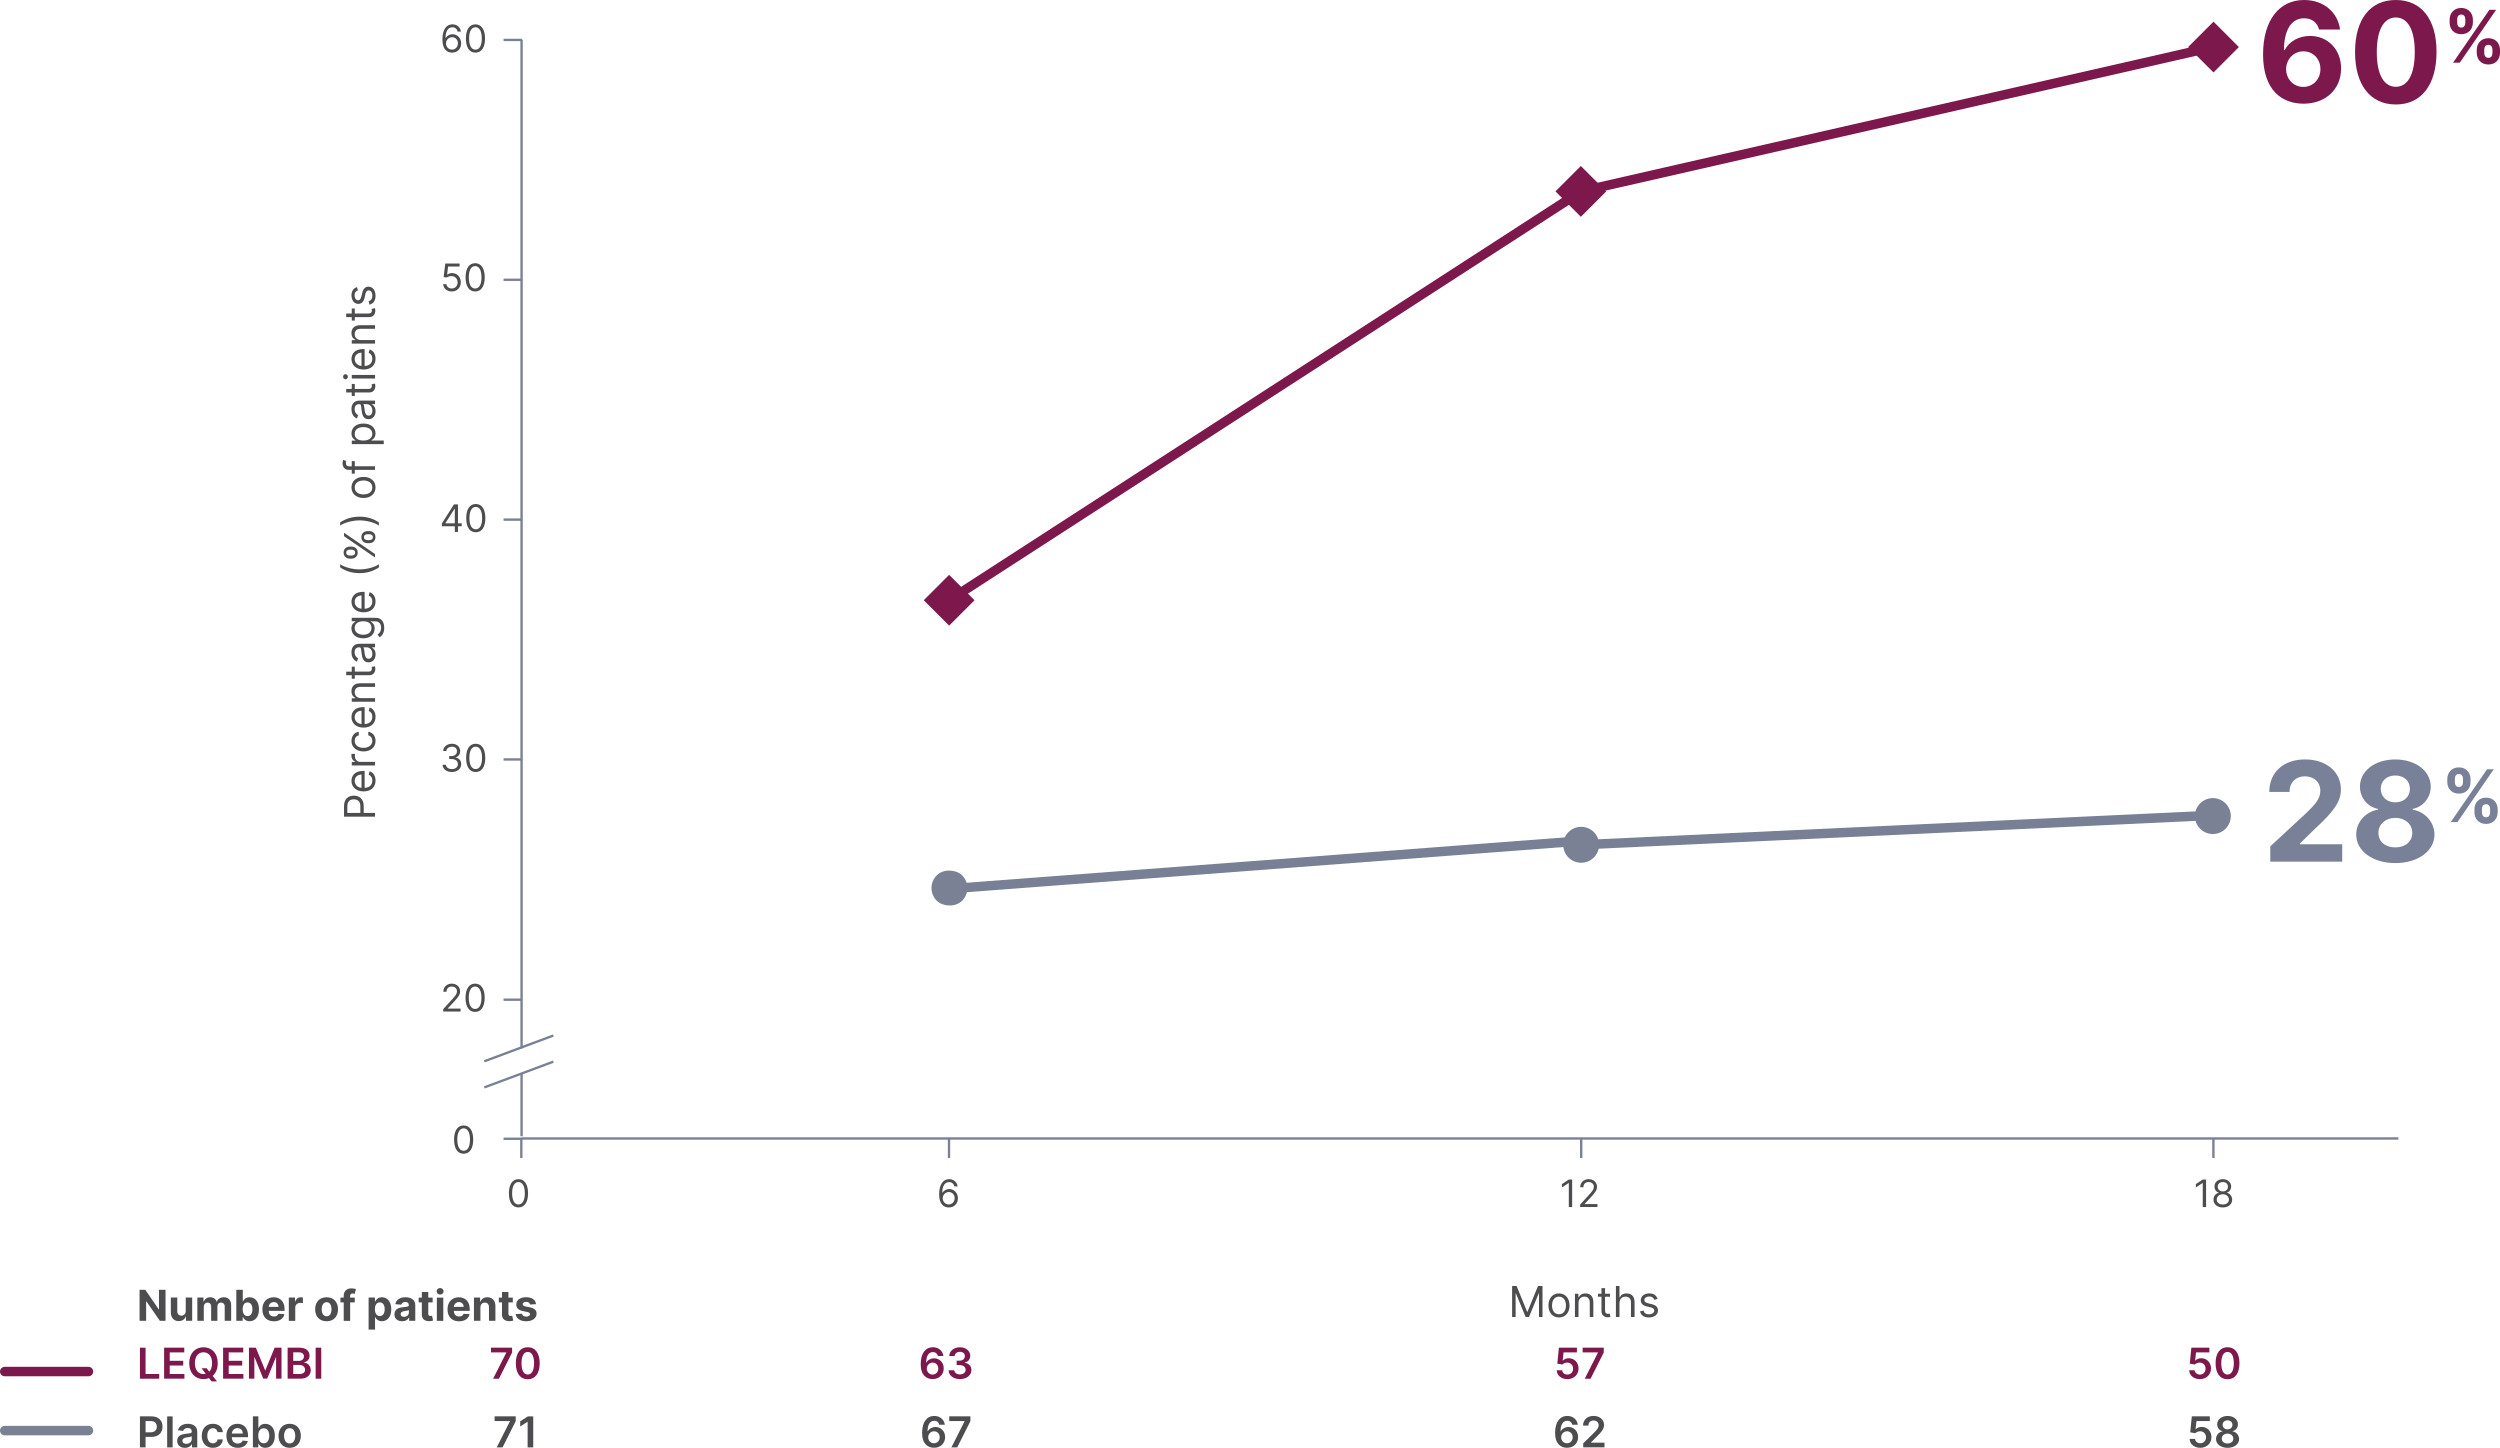 <?xml version="1.0" encoding="UTF-8"?><svg id="Layer_2" xmlns="http://www.w3.org/2000/svg" viewBox="0 0 1055.4 611.22"><defs><style>.cls-1{stroke:#7c184b;}.cls-1,.cls-2,.cls-3{stroke-linecap:round;stroke-width:4px;}.cls-1,.cls-2,.cls-3,.cls-4{fill:none;stroke-miterlimit:10;}.cls-2{stroke:#788096;}.cls-3,.cls-4{stroke:#7a8195;}.cls-5{fill:#788197;}.cls-5,.cls-6,.cls-7,.cls-8{stroke-width:0px;}.cls-6{fill:#7a8195;}.cls-7{fill:#7c184b;}.cls-8{fill:#4d4d4f;}</style></defs><g id="Layer_1-2"><path class="cls-8" d="m640.24,542.89l4.45,10.87h.15l4.45-10.87h1.89v13.09h-1.48v-9.95h-.13l-4.09,9.95h-1.43l-4.09-9.95h-.13v9.95h-1.48v-13.09h1.89,0Z"/><path class="cls-8" d="m653.69,551.12c0-3.07,1.79-5.09,4.45-5.09s4.45,2.02,4.45,5.09-1.79,5.06-4.45,5.06-4.45-2.02-4.45-5.06Zm7.39,0c0-1.97-.92-3.73-2.94-3.73s-2.94,1.77-2.94,3.73.92,3.71,2.94,3.71,2.94-1.74,2.94-3.71Z"/><path class="cls-8" d="m666.39,555.98h-1.51v-9.82h1.46v1.53h.13c.46-1,1.38-1.66,2.86-1.66,1.99,0,3.32,1.2,3.32,3.71v6.24h-1.51v-6.14c0-1.54-.85-2.46-2.25-2.46s-2.51.97-2.51,2.69v5.91h.01Z"/><path class="cls-8" d="m679.69,547.44h-2.1v5.73c0,1.28.64,1.48,1.3,1.48.33,0,.54-.05.67-.08l.31,1.36c-.21.08-.56.18-1.13.18-1.28,0-2.66-.82-2.66-2.53v-6.14h-1.48v-1.28h1.48v-2.35h1.51v2.35h2.1v1.28h0Z"/><path class="cls-8" d="m683.68,555.98h-1.51v-13.09h1.51v4.81h.13c.46-1.02,1.34-1.66,2.89-1.66,2.01,0,3.35,1.18,3.35,3.71v6.24h-1.51v-6.14c0-1.56-.86-2.46-2.28-2.46-1.49,0-2.58.97-2.58,2.69v5.91h0Z"/><path class="cls-8" d="m698.4,548.74c-.26-.68-.81-1.41-2.12-1.41-1.2,0-2.1.61-2.1,1.46,0,.76.52,1.14,1.69,1.43l1.46.36c1.75.43,2.61,1.29,2.61,2.66,0,1.69-1.55,2.94-3.84,2.94-2.01,0-3.38-.89-3.73-2.56l1.43-.36c.27,1.05,1.04,1.59,2.28,1.59,1.41,0,2.3-.69,2.3-1.54,0-.68-.47-1.15-1.46-1.38l-1.64-.38c-1.8-.42-2.61-1.33-2.61-2.69,0-1.66,1.53-2.84,3.61-2.84,1.94,0,3,.93,3.48,2.33l-1.36.38h0Z"/><path class="cls-8" d="m145.23,344.76v-4.42c0-3.07,1.83-4.45,4.14-4.45s4.17,1.38,4.17,4.42v2.87h4.78v1.58h-13.09Zm6.9-4.4c0-2.1-1.19-2.91-2.76-2.91s-2.74.81-2.74,2.94v2.79h5.5v-2.81h0Z"/><path class="cls-8" d="m153.49,334.1c-3.02,0-5.11-1.77-5.11-4.42,0-2.05,1.25-4.22,4.91-4.22h.64v7.13c2.1-.07,3.25-1.29,3.25-3.06,0-1.18-.51-2.07-1.53-2.46l.41-1.46c1.48.46,2.48,1.92,2.48,3.91,0,2.84-2.02,4.58-5.04,4.58h-.01Zm-.87-7.11c-1.66,0-2.89,1.05-2.89,2.69s1.36,2.81,2.89,2.91v-5.59h0Z"/><path class="cls-8" d="m148.51,323.15v-1.46h1.48v-.1c-.97-.36-1.64-1.38-1.64-2.56,0-.22,0-.62.03-.79h1.53c-.03.1-.1.52-.1.92,0,1.43.97,2.48,2.3,2.48h6.21v1.51h-9.82,0Z"/><path class="cls-8" d="m153.47,317.22c-2.99,0-5.09-1.77-5.09-4.42,0-2.07,1.23-3.63,3.07-3.89v1.51c-.9.23-1.71,1.02-1.71,2.35,0,1.76,1.46,2.94,3.68,2.94s3.76-1.15,3.76-2.94c0-1.18-.64-2.07-1.71-2.35v-1.51c1.74.26,3.07,1.69,3.07,3.86,0,2.76-2.12,4.45-5.06,4.45h0Z"/><path class="cls-8" d="m153.49,307.17c-3.02,0-5.11-1.76-5.11-4.42,0-2.04,1.25-4.22,4.91-4.22h.64v7.13c2.1-.07,3.25-1.29,3.25-3.06,0-1.18-.51-2.07-1.53-2.46l.41-1.46c1.48.46,2.48,1.92,2.48,3.91,0,2.84-2.02,4.58-5.04,4.58h-.01Zm-.87-7.11c-1.66,0-2.89,1.05-2.89,2.69,0,1.73,1.36,2.81,2.89,2.91v-5.6Z"/><path class="cls-8" d="m158.33,294.72v1.51h-9.82v-1.46h1.53v-.13c-1-.46-1.66-1.38-1.66-2.87,0-1.99,1.2-3.32,3.71-3.32h6.24v1.51h-6.14c-1.54,0-2.46.85-2.46,2.25s.97,2.51,2.69,2.51h5.91Z"/><path class="cls-8" d="m149.78,281.43v2.1h5.73c1.28,0,1.48-.64,1.48-1.3,0-.33-.05-.54-.08-.66l1.36-.31c.08.21.18.56.18,1.13,0,1.28-.82,2.66-2.53,2.66h-6.14v1.48h-1.28v-1.48h-2.35v-1.51h2.35v-2.1h1.28Z"/><path class="cls-8" d="m155.54,279.61c-2.25,0-2.65-1.99-2.89-3.81-.23-1.79-.17-2.53-.9-2.53h-.05c-1.26,0-1.99.68-1.99,2.07s.77,2.22,1.48,2.56l-.51,1.43c-1.79-.77-2.3-2.46-2.3-3.94,0-1.25.36-3.63,3.48-3.63h6.47v1.51h-1.33v.08c.64.31,1.56,1.2,1.56,2.92,0,1.87-1.1,3.35-3.02,3.35h0Zm-.77-6.34h-1.38c.31.26.49,1.97.56,2.61.15,1.18.51,2.22,1.66,2.22,1.05,0,1.59-.87,1.59-2.07,0-1.79-1.2-2.76-2.43-2.76h0Z"/><path class="cls-8" d="m160.24,269.06l-.84-1.2c.54-.4,1.48-1.03,1.48-2.81,0-1.59-.74-2.74-2.38-2.74h-2v.13c.54.33,1.66.95,1.66,2.86,0,2.38-1.74,4.17-4.81,4.17s-4.99-1.71-4.99-4.19c0-1.92,1.18-2.53,1.69-2.86v-.15h-1.56v-1.46h10.1c2.53,0,3.61,1.89,3.61,4.24,0,2.19-.94,3.4-1.97,4.02h0Zm-6.9-6.78c-2.12,0-3.61.97-3.61,2.81s1.61,2.87,3.61,2.87,3.48-.97,3.48-2.87-1.3-2.81-3.48-2.81Z"/><path class="cls-8" d="m153.49,258.49c-3.02,0-5.11-1.76-5.11-4.42,0-2.04,1.25-4.22,4.91-4.22h.64v7.13c2.1-.07,3.25-1.29,3.25-3.06,0-1.18-.51-2.07-1.53-2.46l.41-1.46c1.48.46,2.48,1.92,2.48,3.91,0,2.84-2.02,4.58-5.04,4.58h-.01Zm-.87-7.11c-1.66,0-2.89,1.05-2.89,2.69,0,1.73,1.36,2.81,2.89,2.91v-5.6Z"/><path class="cls-8" d="m143.6,239.52v-1.33c1.69,1.23,5.14,2.2,8.18,2.2s6.5-.97,8.18-2.2v1.33c-2.28,1.56-4.96,2.43-8.18,2.43s-5.91-.87-8.18-2.43h0Z"/><path class="cls-8" d="m147.69,235.84c-1.43,0-2.63-.92-2.63-2.56s1.2-2.53,2.63-2.53h.69c1.43,0,2.63.89,2.63,2.53s-1.2,2.56-2.63,2.56h-.69Zm-2.46-9.49v-1.46l13.09,9v1.46l-13.09-9Zm3.15,8.18c.79,0,1.53-.33,1.53-1.25s-.74-1.23-1.53-1.23h-.69c-.79,0-1.53.31-1.53,1.23s.74,1.25,1.53,1.25h.69Zm6.8-5.22c-1.43,0-2.63-.92-2.63-2.56s1.2-2.53,2.63-2.53h.69c1.43,0,2.63.89,2.63,2.53s-1.2,2.56-2.63,2.56h-.69Zm.69-1.3c.79,0,1.53-.33,1.53-1.25s-.74-1.23-1.53-1.23h-.69c-.79,0-1.53.31-1.53,1.23s.74,1.25,1.53,1.25h.69Z"/><path class="cls-8" d="m159.96,220.55v1.33c-1.69-1.23-5.14-2.2-8.18-2.2s-6.5.97-8.18,2.2v-1.33c2.28-1.56,4.96-2.43,8.18-2.43s5.91.87,8.18,2.43Z"/><path class="cls-8" d="m153.47,210.23c-3.07,0-5.09-1.79-5.09-4.45s2.02-4.45,5.09-4.45,5.06,1.79,5.06,4.45-2.02,4.45-5.06,4.45Zm0-7.39c-1.97,0-3.73.92-3.73,2.94s1.76,2.94,3.73,2.94,3.71-.92,3.71-2.94-1.74-2.94-3.71-2.94Z"/><path class="cls-8" d="m149.78,194.65v2.2h8.54v1.51h-8.54v1.59h-1.28v-1.59h-1.36c-1.69,0-2.53-1.36-2.53-2.76,0-.74.15-1.2.26-1.43l1.3.43c-.05.15-.15.41-.15.85,0,1,.51,1.41,1.48,1.41h1v-2.2h1.28Z"/><path class="cls-8" d="m148.51,187.47v-1.46h1.56v-.18c-.51-.33-1.69-.92-1.69-2.84,0-2.48,1.97-4.19,5.06-4.19s5.09,1.71,5.09,4.17c0,1.89-1.18,2.53-1.71,2.87v.13h5.19v1.51h-13.5,0Zm8.67-4.3c0-1.89-1.66-2.87-3.76-2.87s-3.68.95-3.68,2.87,1.48,2.81,3.68,2.81,3.76-1,3.76-2.81Z"/><path class="cls-8" d="m155.54,176.96c-2.25,0-2.65-1.99-2.89-3.81-.23-1.79-.17-2.53-.9-2.53h-.05c-1.26,0-1.99.68-1.99,2.07s.77,2.22,1.48,2.56l-.51,1.43c-1.79-.77-2.3-2.46-2.3-3.94,0-1.25.36-3.63,3.48-3.63h6.47v1.51h-1.33v.08c.64.31,1.56,1.2,1.56,2.92,0,1.87-1.1,3.35-3.02,3.35h0Zm-.77-6.34h-1.38c.31.26.49,1.97.56,2.61.15,1.18.51,2.22,1.66,2.22,1.05,0,1.59-.87,1.59-2.07,0-1.79-1.2-2.76-2.43-2.76Z"/><path class="cls-8" d="m149.78,162.08v2.1h5.73c1.28,0,1.48-.64,1.48-1.3,0-.33-.05-.54-.08-.66l1.36-.31c.08.21.18.56.18,1.12,0,1.28-.82,2.66-2.53,2.66h-6.14v1.48h-1.28v-1.48h-2.35v-1.51h2.35v-2.1h1.28Z"/><path class="cls-8" d="m145.85,160.11c-.56,0-1.02-.48-1.02-1.07s.46-1.07,1.02-1.07,1.02.49,1.02,1.07-.46,1.07-1.02,1.07Zm2.66-.31v-1.51h9.82v1.51h-9.82,0Z"/><path class="cls-8" d="m153.49,156c-3.02,0-5.11-1.77-5.11-4.42,0-2.05,1.25-4.22,4.91-4.22h.64v7.13c2.1-.07,3.25-1.29,3.25-3.06,0-1.18-.51-2.07-1.53-2.46l.41-1.46c1.48.46,2.48,1.92,2.48,3.91,0,2.84-2.02,4.58-5.04,4.58h-.01Zm-.87-7.11c-1.66,0-2.89,1.05-2.89,2.69s1.36,2.81,2.89,2.91v-5.59h0Z"/><path class="cls-8" d="m158.33,143.55v1.51h-9.82v-1.46h1.53v-.13c-1-.46-1.66-1.38-1.66-2.86,0-1.99,1.2-3.32,3.71-3.32h6.24v1.51h-6.14c-1.54,0-2.46.85-2.46,2.25s.97,2.51,2.69,2.51h5.91Z"/><path class="cls-8" d="m149.78,130.25v2.1h5.73c1.28,0,1.48-.64,1.48-1.3,0-.33-.05-.54-.08-.66l1.36-.31c.08.21.18.56.18,1.13,0,1.28-.82,2.66-2.53,2.66h-6.14v1.48h-1.28v-1.48h-2.35v-1.51h2.35v-2.1h1.28Z"/><path class="cls-8" d="m151.09,122.56c-.68.26-1.41.8-1.41,2.12,0,1.2.61,2.1,1.46,2.1.75,0,1.14-.52,1.43-1.69l.36-1.46c.43-1.75,1.29-2.61,2.66-2.61,1.69,0,2.94,1.55,2.94,3.84,0,2.01-.89,3.38-2.56,3.73l-.36-1.43c1.06-.27,1.59-1.04,1.59-2.28,0-1.41-.69-2.3-1.53-2.3-.68,0-1.15.47-1.38,1.46l-.38,1.64c-.42,1.8-1.33,2.61-2.69,2.61-1.66,0-2.84-1.54-2.84-3.61,0-1.94.93-3,2.33-3.48l.38,1.36Z"/><path class="cls-8" d="m186.77,16.7c0-4.11,1.61-6.43,4.22-6.43,1.95,0,3.33,1.26,3.61,3.07h-1.39c-.26-1.04-1-1.82-2.22-1.82-1.8,0-2.9,1.64-2.91,4.47h.09c.64-.96,1.66-1.54,2.86-1.54,1.99,0,3.66,1.61,3.66,3.86s-1.53,3.93-3.88,3.91c-1.91-.02-4.04-1.22-4.04-5.52h0Zm6.56,1.61c0-1.44-1.05-2.61-2.48-2.61s-2.56,1.24-2.57,2.63,1.06,2.63,2.52,2.63,2.52-1.18,2.52-2.66h.01Z"/><path class="cls-8" d="m196.68,16.25c0-3.77,1.5-5.97,4.04-5.97s4.04,2.2,4.04,5.97-1.48,5.97-4.04,5.97-4.04-2.17-4.04-5.97Zm6.72,0c0-3.02-1-4.75-2.68-4.75s-2.68,1.73-2.68,4.75.99,4.72,2.68,4.72,2.68-1.7,2.68-4.72Z"/><path class="cls-8" d="m187.1,119.98h1.36c.11,1.05,1.06,1.82,2.25,1.82,1.43,0,2.48-1.1,2.48-2.59s-1.08-2.65-2.57-2.66c-.71,0-1.54.24-2.02.59l-1.32-.16.7-5.72h6.04v1.25h-4.86l-.41,3.43h.07c.48-.38,1.24-.66,2.02-.66,2.13,0,3.7,1.65,3.7,3.91s-1.62,3.86-3.84,3.86c-2,0-3.52-1.29-3.61-3.07h0Z"/><path class="cls-8" d="m196.55,117.08c0-3.77,1.5-5.97,4.04-5.97s4.04,2.2,4.04,5.97-1.48,5.97-4.04,5.97-4.04-2.17-4.04-5.97Zm6.72,0c0-3.02-1-4.75-2.68-4.75s-2.68,1.73-2.68,4.75.99,4.72,2.68,4.72,2.68-1.7,2.68-4.72Z"/><path class="cls-8" d="m186.82,322.86h1.43c.09,1.12,1.15,1.82,2.5,1.82,1.49,0,2.57-.83,2.57-2.07s-.98-2.18-2.75-2.18h-.93v-1.25h.93c1.38,0,2.34-.79,2.34-2.02s-.83-1.95-2.11-1.95c-1.21,0-2.31.68-2.36,1.84h-1.36c.07-1.83,1.74-3.07,3.75-3.07,2.15,0,3.45,1.46,3.45,3.11,0,1.31-.73,2.28-1.91,2.63v.09c1.46.24,2.34,1.32,2.34,2.79,0,1.9-1.67,3.31-3.93,3.31s-3.87-1.24-3.95-3.06h-.01Z"/><path class="cls-8" d="m196.78,319.95c0-3.77,1.5-5.97,4.04-5.97s4.04,2.2,4.04,5.97-1.48,5.97-4.04,5.97-4.04-2.17-4.04-5.97Zm6.72,0c0-3.02-1-4.75-2.68-4.75s-2.68,1.73-2.68,4.75.99,4.72,2.68,4.72,2.68-1.7,2.68-4.72Z"/><path class="cls-8" d="m186.53,221.01l5.11-8.08h1.7v7.99h1.59v1.25h-1.59v2.38h-1.34v-2.38h-5.47v-1.16Zm5.47-6.29h-.09l-3.86,6.11v.09h3.95v-6.2h0Z"/><path class="cls-8" d="m196.82,218.74c0-3.77,1.5-5.97,4.04-5.97s4.04,2.2,4.04,5.97-1.48,5.97-4.04,5.97-4.04-2.17-4.04-5.97Zm6.72,0c0-3.02-1-4.75-2.68-4.75s-2.68,1.73-2.68,4.75.99,4.72,2.68,4.72,2.68-1.7,2.68-4.72Z"/><path class="cls-8" d="m187.1,426.02l3.84-4.2c1.35-1.47,1.98-2.26,1.98-3.34,0-1.23-.97-2-2.23-2-1.35,0-2.2.88-2.2,2.2h-1.34c0-2.04,1.55-3.43,3.59-3.43s3.5,1.43,3.5,3.22c0,1.29-.59,2.29-2.59,4.43l-2.61,2.79v.09h5.4v1.25h-7.33v-1.02h-.01Z"/><path class="cls-8" d="m196.53,421.22c0-3.77,1.5-5.97,4.04-5.97s4.04,2.2,4.04,5.97-1.48,5.97-4.04,5.97-4.04-2.17-4.04-5.97Zm6.72,0c0-3.02-1-4.75-2.68-4.75s-2.68,1.73-2.68,4.75.99,4.72,2.68,4.72,2.68-1.7,2.68-4.72Z"/><path class="cls-8" d="m191.69,481.09c0-3.77,1.5-5.97,4.04-5.97s4.04,2.2,4.04,5.97-1.48,5.97-4.04,5.97-4.04-2.17-4.04-5.97Zm6.72,0c0-3.02-1-4.75-2.68-4.75s-2.68,1.73-2.68,4.75.99,4.72,2.68,4.72,2.68-1.7,2.68-4.72Z"/><path class="cls-8" d="m396.47,504.22c0-4.11,1.61-6.43,4.22-6.43,1.95,0,3.33,1.26,3.61,3.07h-1.39c-.26-1.04-1-1.82-2.22-1.82-1.8,0-2.9,1.64-2.91,4.47h.09c.64-.96,1.66-1.54,2.86-1.54,1.99,0,3.66,1.61,3.66,3.86s-1.53,3.93-3.88,3.91c-1.91-.02-4.04-1.22-4.04-5.52h0Zm6.56,1.61c0-1.44-1.05-2.61-2.48-2.61s-2.56,1.24-2.57,2.63,1.06,2.63,2.52,2.63,2.52-1.18,2.52-2.66h.01Z"/><path class="cls-8" d="m663.7,509.57h-1.41v-10.15h-.07l-2.84,1.88v-1.43l2.91-1.93h1.41v11.62h0Z"/><path class="cls-8" d="m667.04,508.55l3.84-4.2c1.35-1.47,1.98-2.26,1.98-3.34,0-1.23-.96-2-2.22-2-1.35,0-2.2.88-2.2,2.2h-1.34c0-2.04,1.55-3.43,3.59-3.43s3.5,1.43,3.5,3.22c0,1.29-.59,2.29-2.59,4.43l-2.61,2.79v.09h5.4v1.25h-7.33v-1.02h-.02Z"/><path class="cls-8" d="m931.32,509.57h-1.41v-10.15h-.07l-2.84,1.88v-1.43l2.91-1.93h1.41v11.62h0Z"/><path class="cls-8" d="m934.44,506.49c-.01-1.47.97-2.72,2.25-2.95v-.07c-1.11-.28-1.83-1.35-1.82-2.59-.01-1.77,1.48-3.09,3.52-3.09s3.51,1.32,3.52,3.09c-.01,1.24-.73,2.3-1.82,2.59v.07c1.25.23,2.24,1.48,2.25,2.95-.01,1.89-1.63,3.25-3.95,3.25s-3.96-1.36-3.95-3.25h0Zm6.52-.07c-.01-1.31-1.1-2.25-2.57-2.25s-2.58.94-2.57,2.25c-.01,1.25.97,2.07,2.57,2.07s2.55-.82,2.57-2.07Zm-.41-5.45c-.01-1.18-.87-1.95-2.16-1.95s-2.17.77-2.16,1.95c-.01,1.2.89,2,2.16,2s2.15-.79,2.16-2Z"/><line class="cls-4" x1="212.58" y1="16.86" x2="220.44" y2="16.86"/><line class="cls-4" x1="212.58" y1="118.11" x2="220.44" y2="118.11"/><line class="cls-4" x1="212.58" y1="219.36" x2="220.44" y2="219.36"/><line class="cls-4" x1="212.58" y1="320.61" x2="220.44" y2="320.61"/><line class="cls-4" x1="220.19" y1="480.62" x2="1012.49" y2="480.62"/><line class="cls-4" x1="400.63" y1="488.88" x2="400.63" y2="480.73"/><path class="cls-8" d="m214.84,503.76c0-3.77,1.5-5.97,4.04-5.97s4.04,2.2,4.04,5.97-1.48,5.97-4.04,5.97-4.04-2.17-4.04-5.97Zm6.72,0c0-3.02-1-4.75-2.68-4.75s-2.68,1.73-2.68,4.75.99,4.72,2.68,4.72,2.68-1.7,2.68-4.72Z"/><line class="cls-4" x1="220.08" y1="488.88" x2="220.08" y2="480.73"/><line class="cls-4" x1="667.52" y1="488.88" x2="667.52" y2="480.73"/><line class="cls-4" x1="934.41" y1="488.88" x2="934.41" y2="480.73"/><line class="cls-4" x1="220.19" y1="442.59" x2="220.19" y2="16.86"/><line class="cls-4" x1="220.19" y1="479.68" x2="220.19" y2="453"/><line class="cls-2" x1="667.47" y1="355.01" x2="400.68" y2="375.22"/><line class="cls-2" x1="934.26" y1="344.2" x2="667.47" y2="356.64"/><line class="cls-1" x1="667.47" y1="80.78" x2="400.68" y2="253.38"/><line class="cls-1" x1="934.26" y1="19.86" x2="667.47" y2="80.78"/><line class="cls-4" x1="212.58" y1="422.03" x2="220.44" y2="422.03"/><line class="cls-4" x1="212.58" y1="480.74" x2="220.44" y2="480.74"/><line class="cls-4" x1="204.45" y1="448.03" x2="233.6" y2="437.16"/><line class="cls-4" x1="204.45" y1="459.06" x2="233.6" y2="448.19"/><path class="cls-7" d="m955.38,22.84c.04-14.31,6.8-22.84,17.32-22.84,8.51,0,14.33,5.47,15.18,12.48h-8.88c-.69-2.97-3.04-4.76-6.3-4.76-5.55,0-8.46,5.16-8.51,13.46h.29c1.91-3.76,6.05-6.01,10.73-6.01,7.55,0,13.12,5.76,13.1,13.75.02,8.67-6.45,14.89-15.93,14.85-8.76-.04-17.03-5.32-17.01-20.92h.01Zm24.21,6.32c.02-4.22-3.02-7.49-7.18-7.49s-7.28,3.37-7.3,7.51c0,4.16,3.08,7.51,7.24,7.51s7.26-3.26,7.24-7.53h0Z"/><path class="cls-7" d="m994.21,21.92c.02-13.96,6.51-21.92,17.2-21.92s17.22,7.99,17.2,21.92c-.02,14.04-6.49,22.19-17.2,22.19-10.73-.02-17.24-8.19-17.2-22.19Zm25.21,0c0-9.67-3.16-14.54-8.01-14.54s-8.01,4.87-8.03,14.54c-.02,9.82,3.14,14.72,8.03,14.72s8.03-4.91,8.01-14.72Z"/><path class="cls-7" d="m1034.13,8.32c0-2.7,1.79-4.96,4.9-4.96s4.92,2.25,4.92,4.96v1.18c0,2.7-1.75,4.94-4.92,4.94s-4.9-2.26-4.9-4.94v-1.18Zm16.79-4.18h2.84l-15.34,22.31h-2.84l15.34-22.31Zm-13.6,5.36c0,1.07.42,2.15,1.71,2.15s1.73-1.08,1.73-2.15v-1.18c0-1.07-.36-2.17-1.73-2.17s-1.71,1.13-1.71,2.17v1.18Zm8.26,11.59c0-2.68,1.77-4.96,4.91-4.96s4.91,2.25,4.91,4.96v1.18c0,2.68-1.75,4.96-4.91,4.96s-4.91-2.28-4.91-4.96v-1.18Zm3.17,1.18c0,1.04.41,2.15,1.74,2.15s1.72-1.08,1.72-2.15v-1.18c0-1.07-.35-2.17-1.72-2.17s-1.74,1.1-1.74,2.17v1.18Z"/><path class="cls-5" d="m958.43,357.29l15.16-14.04c3.87-3.72,5.95-6.05,5.95-9.44,0-3.74-2.79-6.07-6.53-6.07s-6.47,2.49-6.45,6.57h-8.55c-.02-8.36,6.11-13.71,15.06-13.71s15.16,5.22,15.16,12.6c0,4.85-2.35,8.84-11.11,16.83l-6.22,6.09v.29h17.89v7.36h-30.36v-6.49h0Z"/><path class="cls-5" d="m994.7,352.32c-.02-5.32,4.03-9.67,9.23-10.52v-.29c-4.53-.92-7.67-4.78-7.65-9.44-.02-6.59,6.3-11.46,14.93-11.46s14.93,4.87,14.95,11.46c-.02,4.68-3.2,8.53-7.65,9.44v.29c5.12.85,9.21,5.2,9.23,10.52-.02,6.9-6.93,12.04-16.53,12.04s-16.53-5.14-16.51-12.04h0Zm23.67-.71c0-3.68-3.04-6.34-7.15-6.34s-7.15,2.66-7.15,6.34,2.87,6.13,7.15,6.13,7.15-2.52,7.15-6.13Zm-1-18.61c0-3.31-2.54-5.62-6.16-5.62s-6.16,2.29-6.16,5.62,2.56,5.72,6.16,5.72,6.16-2.35,6.16-5.72Z"/><path class="cls-5" d="m1033.15,328.92c0-2.7,1.79-4.96,4.9-4.96s4.92,2.26,4.92,4.96v1.18c0,2.7-1.75,4.94-4.92,4.94s-4.9-2.26-4.9-4.94v-1.18Zm16.79-4.18h2.84l-15.34,22.31h-2.84l15.34-22.31Zm-13.6,5.36c0,1.07.43,2.15,1.71,2.15s1.73-1.08,1.73-2.15v-1.18c0-1.07-.36-2.17-1.73-2.17s-1.71,1.13-1.71,2.17v1.18Zm8.26,11.59c0-2.68,1.77-4.96,4.91-4.96s4.91,2.25,4.91,4.96v1.18c0,2.68-1.75,4.96-4.91,4.96s-4.91-2.28-4.91-4.96v-1.18Zm3.17,1.18c0,1.04.41,2.15,1.74,2.15s1.72-1.08,1.72-2.15v-1.18c0-1.07-.35-2.17-1.72-2.17s-1.74,1.1-1.74,2.17v1.18Z"/><path class="cls-8" d="m215.26,600v-.09h-6.46v-1.98h8.92v2.03l-5.56,11.07h-2.46l5.57-11.02h-.01Z"/><path class="cls-8" d="m225.11,611.03h-2.37v-10.79h-.08l-3.06,1.96v-2.17l3.25-2.09h2.26v13.09h0Z"/><path class="cls-8" d="m389.28,604.85c0-4.48,1.99-7.1,5.13-7.1,2.47,0,4.18,1.59,4.46,3.71h-2.33c-.24-1-1-1.66-2.13-1.66-1.82,0-2.83,1.68-2.83,4.43h.09c.63-1.12,1.87-1.81,3.27-1.81,2.3,0,4.06,1.79,4.05,4.26,0,2.59-1.89,4.53-4.72,4.51-2.51-.01-5.01-1.55-5-6.35h.01Zm7.42,1.89c0-1.41-1.01-2.51-2.4-2.51s-2.45,1.15-2.46,2.53c0,1.37,1.03,2.53,2.43,2.53s2.44-1.11,2.43-2.54h0Z"/><path class="cls-8" d="m407.2,600v-.09h-6.46v-1.98h8.92v2.03l-5.56,11.07h-2.46l5.57-11.02h-.01Z"/><path class="cls-8" d="m656.5,604.85c0-4.48,1.99-7.1,5.13-7.1,2.47,0,4.18,1.59,4.46,3.71h-2.33c-.24-1-1-1.66-2.13-1.66-1.82,0-2.83,1.68-2.83,4.43h.09c.63-1.12,1.87-1.81,3.27-1.81,2.3,0,4.06,1.79,4.05,4.26,0,2.59-1.89,4.53-4.72,4.51-2.51-.01-5.01-1.55-5-6.35h0Zm7.42,1.89c0-1.41-1.01-2.51-2.4-2.51s-2.45,1.15-2.46,2.53c0,1.37,1.03,2.53,2.43,2.53s2.44-1.11,2.43-2.54h0Z"/><path class="cls-8" d="m668.37,609.31l4.55-4.46c1.29-1.31,1.96-2.09,1.96-3.18,0-1.23-.93-2-2.17-2s-2.15.84-2.15,2.17h-2.26c0-2.49,1.84-4.1,4.44-4.1s4.42,1.61,4.42,3.8c0,1.48-.7,2.67-3.25,5.11l-2.26,2.29v.09h5.7v1.98h-8.98v-1.71h0Z"/><path class="cls-8" d="m924.37,607.46h2.3c.08,1.07,1.04,1.82,2.22,1.82,1.4,0,2.41-1.04,2.4-2.51,0-1.48-1.03-2.54-2.47-2.55-.79,0-1.62.32-2.06.81l-2.14-.35.68-6.75h7.6v1.98h-5.63l-.38,3.47h.08c.49-.58,1.43-1,2.49-1,2.38,0,4.13,1.82,4.13,4.34s-1.93,4.48-4.7,4.48c-2.56,0-4.46-1.57-4.52-3.74h0Z"/><path class="cls-8" d="m935.51,607.52c0-1.64,1.19-3.01,2.74-3.26v-.09c-1.35-.29-2.26-1.48-2.25-2.9,0-2.02,1.85-3.51,4.39-3.51s4.37,1.5,4.38,3.51c0,1.42-.93,2.61-2.25,2.9v.09c1.52.26,2.73,1.62,2.74,3.26,0,2.13-2.03,3.69-4.87,3.69s-4.88-1.56-4.87-3.69h-.01Zm7.3-.17c-.01-1.25-1.04-2.14-2.43-2.14s-2.44.89-2.43,2.14c-.01,1.21.95,2.03,2.43,2.03s2.42-.82,2.43-2.03Zm-.36-5.86c-.01-1.12-.85-1.88-2.07-1.88s-2.08.76-2.07,1.88c-.01,1.14.86,1.92,2.07,1.92s2.06-.78,2.07-1.92Z"/><path class="cls-7" d="m213.73,571.01v-.09h-6.46v-1.98h8.92v2.03l-5.56,11.07h-2.46l5.57-11.02h-.01Z"/><path class="cls-7" d="m217.76,575.49c0-4.28,1.9-6.74,5.04-6.74s5.04,2.47,5.04,6.74-1.89,6.79-5.04,6.78c-3.16,0-5.04-2.49-5.04-6.78Zm7.7,0c0-3.12-1.02-4.76-2.65-4.76s-2.64,1.64-2.65,4.76c0,3.15,1.02,4.78,2.65,4.78s2.65-1.64,2.65-4.78Z"/><path class="cls-7" d="m388.69,575.85c0-4.48,1.99-7.1,5.13-7.1,2.47,0,4.18,1.59,4.46,3.71h-2.33c-.24-1-1-1.66-2.13-1.66-1.82,0-2.83,1.68-2.83,4.43h.09c.63-1.12,1.87-1.81,3.27-1.81,2.3,0,4.06,1.79,4.05,4.26,0,2.59-1.89,4.53-4.72,4.51-2.51-.01-5.01-1.55-5-6.35h.01Zm7.42,1.89c0-1.41-1.01-2.51-2.4-2.51s-2.45,1.15-2.46,2.53c0,1.37,1.03,2.53,2.43,2.53s2.44-1.11,2.43-2.54h0Z"/><path class="cls-7" d="m400.46,578.47h2.4c.06,1.07,1.07,1.75,2.39,1.75,1.4,0,2.4-.79,2.4-1.95s-.98-2.01-2.63-2.01h-1.16v-1.83h1.16c1.36,0,2.3-.76,2.3-1.91s-.81-1.84-2.03-1.84-2.23.69-2.27,1.79h-2.28c.05-2.19,2.02-3.71,4.56-3.71s4.32,1.63,4.31,3.62c0,1.47-.95,2.53-2.37,2.83v.1c1.83.26,2.86,1.44,2.85,3.07,0,2.21-2.03,3.82-4.83,3.82s-4.74-1.53-4.8-3.74h0Z"/><path class="cls-7" d="m657.18,578.47h2.3c.08,1.07,1.04,1.82,2.22,1.82,1.4,0,2.41-1.04,2.4-2.51,0-1.48-1.03-2.54-2.47-2.55-.79,0-1.62.32-2.06.81l-2.14-.35.68-6.75h7.6v1.98h-5.63l-.38,3.47h.08c.49-.58,1.43-1,2.49-1,2.38,0,4.13,1.82,4.13,4.34s-1.93,4.48-4.7,4.48c-2.56,0-4.46-1.57-4.52-3.74h0Z"/><path class="cls-7" d="m674.58,571.01v-.09h-6.46v-1.98h8.92v2.03l-5.56,11.07h-2.46l5.57-11.02h0Z"/><path class="cls-7" d="m924.18,578.47h2.3c.08,1.07,1.04,1.82,2.22,1.82,1.4,0,2.41-1.04,2.4-2.51,0-1.48-1.03-2.54-2.47-2.55-.79,0-1.62.32-2.06.81l-2.14-.35.68-6.75h7.6v1.98h-5.63l-.38,3.47h.08c.49-.58,1.43-1,2.49-1,2.38,0,4.13,1.82,4.13,4.34s-1.93,4.48-4.7,4.48c-2.56,0-4.46-1.57-4.52-3.74h0Z"/><path class="cls-7" d="m935.33,575.49c0-4.28,1.9-6.74,5.04-6.74s5.04,2.47,5.04,6.74-1.89,6.79-5.04,6.78c-3.16,0-5.04-2.49-5.04-6.78Zm7.7,0c0-3.12-1.02-4.76-2.65-4.76s-2.64,1.64-2.65,4.76c0,3.15,1.02,4.78,2.65,4.78s2.65-1.64,2.65-4.78Z"/><path class="cls-8" d="m69.88,557.6h-2.39l-5.7-8.24h-.1v8.24h-2.77v-13.09h2.43l5.65,8.23h.12v-8.23h2.76v13.09h0Z"/><path class="cls-8" d="m78.41,547.78h2.72v9.82h-2.61v-1.79h-.1c-.44,1.15-1.5,1.91-2.98,1.91-1.98,0-3.32-1.4-3.32-3.7v-6.25h2.72v5.77c0,1.16.67,1.88,1.7,1.88s1.88-.69,1.87-2.01v-5.64h0Z"/><path class="cls-8" d="m83.3,547.78h2.6v1.73h.12c.41-1.16,1.41-1.86,2.74-1.86s2.35.72,2.67,1.86h.1c.4-1.12,1.52-1.86,2.96-1.86,1.83,0,3.09,1.21,3.09,3.34v6.61h-2.72v-6.07c0-1.09-.65-1.64-1.52-1.64-.99,0-1.57.69-1.57,1.71v6h-2.64v-6.12c0-.96-.6-1.58-1.5-1.58s-1.6.72-1.6,1.81v5.89h-2.72v-9.82h0Z"/><path class="cls-8" d="m99.77,544.51h2.72v4.92h.08c.36-.8,1.15-1.78,2.79-1.78,2.15,0,3.98,1.68,3.98,5.05s-1.75,5.06-3.98,5.06c-1.59,0-2.41-.92-2.79-1.73h-.12v1.57h-2.69v-13.09h0Zm4.73,11.09c1.34,0,2.06-1.19,2.06-2.9s-.72-2.87-2.06-2.87-2.06,1.12-2.06,2.87.75,2.9,2.06,2.9Z"/><path class="cls-8" d="m110.76,552.74c0-3.03,1.87-5.08,4.76-5.08,2.6,0,4.62,1.65,4.62,4.99v.75h-6.69c0,1.47.86,2.37,2.22,2.37.91,0,1.61-.39,1.89-1.14l2.52.17c-.38,1.82-2.02,3.01-4.45,3.01-3.02,0-4.87-1.94-4.87-5.06h0Zm6.82-1.04c0-1.17-.82-2.01-2.01-2.01s-2.06.9-2.12,2.01h4.13Z"/><path class="cls-8" d="m121.91,547.78h2.64v1.71h.1c.36-1.21,1.26-1.85,2.36-1.85.27,0,.61.04.86.1v2.42c-.26-.08-.77-.15-1.15-.15-1.2,0-2.08.83-2.08,2.04v5.56h-2.72v-9.82h-.01Z"/><path class="cls-8" d="m133.04,552.73c0-3.04,1.85-5.08,4.83-5.08s4.83,2.03,4.83,5.08-1.85,5.06-4.83,5.06-4.83-2.04-4.83-5.06Zm6.9-.02c0-1.71-.7-2.98-2.05-2.98s-2.08,1.27-2.08,2.98.7,2.97,2.08,2.97,2.05-1.26,2.05-2.97Z"/><path class="cls-8" d="m149.77,549.83h-1.95v7.78h-2.72v-7.78h-1.39v-2.04h1.39v-.71c0-2.13,1.37-3.18,3.22-3.18.84,0,1.59.17,1.92.27l-.48,2.04c-.22-.07-.55-.14-.88-.14-.8,0-1.07.39-1.07,1.06v.66h1.95v2.04h.01Z"/><path class="cls-8" d="m155.6,547.78h2.69v1.65h.12c.36-.8,1.15-1.78,2.79-1.78,2.15,0,3.98,1.68,3.98,5.05s-1.75,5.06-3.98,5.06c-1.59,0-2.41-.92-2.79-1.73h-.08v5.26h-2.72v-13.5h0Zm4.73,7.81c1.34,0,2.07-1.19,2.07-2.9s-.72-2.87-2.07-2.87-2.06,1.12-2.06,2.87.75,2.9,2.06,2.9Z"/><path class="cls-8" d="m166.52,554.86c0-2.19,1.75-2.84,3.69-3.02,1.71-.17,2.38-.25,2.38-.88v-.04c0-.81-.53-1.27-1.46-1.27-.98,0-1.56.48-1.75,1.13l-2.52-.21c.38-1.79,1.92-2.92,4.28-2.92,2.19,0,4.17.98,4.17,3.32v6.62h-2.58v-1.36h-.08c-.48.91-1.42,1.55-2.87,1.55-1.87,0-3.26-.98-3.26-2.93h0Zm6.09-.77v-1.04c-.33.22-1.3.36-1.89.44-.96.13-1.59.51-1.59,1.28s.6,1.14,1.44,1.14c1.2,0,2.05-.79,2.05-1.81h-.01Z"/><path class="cls-8" d="m182.65,549.83h-1.85v4.76c0,.75.38.96.92.96.26,0,.54-.06.68-.09l.43,2.03c-.27.09-.77.23-1.48.25-1.98.08-3.29-.87-3.27-2.79v-5.12h-1.34v-2.04h1.34v-2.35h2.72v2.35h1.85v2.04h0Z"/><path class="cls-8" d="m184.32,545.14c0-.76.67-1.38,1.47-1.38s1.48.62,1.48,1.38-.67,1.38-1.48,1.38-1.47-.62-1.47-1.38Zm.1,2.65h2.72v9.82h-2.72v-9.82Z"/><path class="cls-8" d="m188.92,552.74c0-3.03,1.87-5.08,4.76-5.08,2.6,0,4.62,1.65,4.62,4.99v.75h-6.69c0,1.47.86,2.37,2.22,2.37.91,0,1.61-.39,1.89-1.14l2.52.17c-.38,1.82-2.02,3.01-4.45,3.01-3.02,0-4.87-1.94-4.87-5.06h0Zm6.82-1.04c0-1.17-.82-2.01-2.01-2.01s-2.06.9-2.12,2.01h4.13Z"/><path class="cls-8" d="m202.8,557.6h-2.72v-9.82h2.6v1.73h.12c.44-1.14,1.5-1.86,2.95-1.86,2.05,0,3.39,1.41,3.39,3.7v6.25h-2.72v-5.77c0-1.2-.65-1.92-1.75-1.92s-1.85.74-1.86,2.01v5.68h-.01Z"/><path class="cls-8" d="m216.49,549.83h-1.85v4.76c0,.75.38.96.92.96.26,0,.54-.06.68-.09l.43,2.03c-.27.09-.77.23-1.48.25-1.98.08-3.29-.87-3.27-2.79v-5.12h-1.34v-2.04h1.34v-2.35h2.72v2.35h1.85v2.04h0Z"/><path class="cls-8" d="m223.8,550.73c-.13-.63-.7-1.15-1.64-1.15-.84,0-1.51.38-1.5.97,0,.47.33.79,1.25.99l1.78.36c1.91.39,2.83,1.24,2.84,2.66,0,1.94-1.83,3.23-4.37,3.23s-4.2-1.16-4.46-3.04l2.68-.14c.17.8.81,1.21,1.78,1.21s1.59-.42,1.6-1c-.01-.49-.4-.8-1.26-.98l-1.7-.34c-1.92-.38-2.85-1.34-2.84-2.81,0-1.89,1.65-3.06,4.16-3.06s3.94,1.12,4.18,2.93l-2.49.15v.02Z"/><path class="cls-8" d="m59.08,597.93h4.91c3.01,0,4.62,1.83,4.62,4.33s-1.62,4.34-4.65,4.34h-2.51v4.42h-2.37v-13.09h0Zm4.56,6.72c1.76,0,2.55-.99,2.55-2.38s-.79-2.35-2.56-2.35h-2.17v4.74h2.19-.01Z"/><path class="cls-8" d="m72.88,611.03h-2.31v-13.09h2.31v13.09Z"/><path class="cls-8" d="m74.79,608.27c0-2.21,1.82-2.78,3.73-2.99,1.73-.19,2.43-.22,2.43-.88v-.04c0-.96-.59-1.52-1.66-1.52-1.13,0-1.78.58-2.01,1.25l-2.16-.31c.51-1.79,2.1-2.71,4.16-2.71,1.87,0,3.99.78,3.99,3.38v6.57h-2.23v-1.35h-.08c-.42.82-1.34,1.55-2.88,1.55-1.87,0-3.29-1.02-3.29-2.95Zm6.16-.77v-1.16c-.3.24-1.52.4-2.12.48-1.04.15-1.81.52-1.81,1.41s.69,1.29,1.66,1.29c1.39,0,2.28-.93,2.28-2.02h-.01Z"/><path class="cls-8" d="m85.17,606.15c0-3,1.82-5.08,4.69-5.08,2.4,0,4.06,1.4,4.22,3.53h-2.21c-.18-.95-.86-1.66-1.98-1.66-1.43,0-2.38,1.19-2.38,3.17s.93,3.21,2.38,3.21c1.02,0,1.78-.61,1.98-1.66h2.21c-.17,2.08-1.74,3.55-4.21,3.55-2.93,0-4.71-2.09-4.71-5.06h.01Z"/><path class="cls-8" d="m95.57,606.17c0-3.03,1.83-5.1,4.65-5.1,2.42,0,4.49,1.52,4.49,4.96v.71h-6.84c.02,1.68,1.01,2.67,2.51,2.67,1,0,1.76-.44,2.08-1.27l2.16.24c-.41,1.71-1.98,2.83-4.27,2.83-2.96,0-4.77-1.96-4.77-5.04h0Zm6.92-.98c0-1.34-.91-2.31-2.24-2.31s-2.31,1.06-2.38,2.31h4.62Z"/><path class="cls-8" d="m106.76,597.93h2.31v4.9h.1c.35-.71,1.07-1.75,2.81-1.75,2.27,0,4.05,1.78,4.05,5.05s-1.73,5.07-4.05,5.07c-1.69,0-2.45-1-2.81-1.72h-.13v1.55h-2.28v-13.09h0Zm4.58,11.37c1.53,0,2.33-1.34,2.33-3.18s-.79-3.14-2.33-3.14-2.31,1.23-2.31,3.14.83,3.18,2.31,3.18Z"/><path class="cls-8" d="m117.58,606.15c0-3.04,1.83-5.08,4.71-5.08s4.71,2.03,4.71,5.08-1.83,5.06-4.71,5.06-4.71-2.03-4.71-5.06Zm7.06,0c0-1.8-.78-3.23-2.35-3.23s-2.37,1.44-2.37,3.23.78,3.22,2.37,3.22,2.35-1.42,2.35-3.22Z"/><path class="cls-7" d="m59.08,568.94h2.37v11.11h5.77v1.99h-8.14v-13.09h0Z"/><path class="cls-7" d="m69.27,568.94h8.52v1.99h-6.14v3.55h5.7v1.99h-5.7v3.57h6.2v1.99h-8.57v-13.09h-.01Z"/><path class="cls-7" d="m89.78,580.83l1.82,2.33h-2.3l-1.08-1.38c-.71.28-1.49.43-2.32.43-3.44,0-6.02-2.5-6.02-6.72s2.58-6.73,6.02-6.73,6.02,2.49,6.02,6.73c0,2.37-.81,4.19-2.13,5.34h0Zm-2.54-3.2l1.11,1.44c.74-.77,1.18-1.98,1.18-3.59,0-2.98-1.5-4.6-3.63-4.6s-3.63,1.62-3.63,4.6,1.5,4.6,3.63,4.6c.34,0,.66-.04.97-.12l-1.77-2.33h2.15,0Z"/><path class="cls-7" d="m94.17,568.94h8.52v1.99h-6.14v3.55h5.7v1.99h-5.7v3.57h6.2v1.99h-8.57v-13.09h0Z"/><path class="cls-7" d="m108.01,568.94l3.89,9.49h.15l3.89-9.49h2.9v13.09h-2.28v-9h-.12l-3.62,8.96h-1.7l-3.62-8.98h-.12v9.02h-2.28v-13.09h2.91Z"/><path class="cls-7" d="m121.42,568.94h5.01c2.84,0,4.25,1.45,4.25,3.39,0,1.59-1.01,2.49-2.29,2.79v.13c1.39.07,2.8,1.23,2.8,3.21s-1.47,3.57-4.47,3.57h-5.3v-13.09Zm4.72,5.57c1.23,0,2.17-.72,2.17-1.87,0-1.01-.72-1.75-2.12-1.75h-2.4v3.61h2.35,0Zm.2,5.54c1.72,0,2.44-.73,2.44-1.77,0-1.17-.91-2.06-2.37-2.06h-2.61v3.84h2.55-.01Z"/><path class="cls-7" d="m135.62,582.03h-2.37v-13.09h2.37v13.09Z"/><rect class="cls-7" x="393.1" y="245.81" width="15.16" height="15.16" transform="translate(-61.81 357.54) rotate(-45)"/><rect class="cls-7" x="659.79" y="73.21" width="15.16" height="15.16" transform="translate(138.34 495.57) rotate(-45)"/><rect class="cls-7" x="926.87" y="12.29" width="15.16" height="15.16" transform="translate(259.64 666.57) rotate(-45)"/><rect class="cls-6" x="393.23" y="367.31" width="15.16" height="15.16" rx="7.58" ry="7.58" transform="translate(-147.69 393.22) rotate(-45)"/><path class="cls-6" d="m672.86,351.28h0c2.96,2.96,2.96,7.76,0,10.72h0c-2.96,2.96-7.76,2.96-10.72,0h0c-2.96-2.96-2.96-7.76,0-10.72h0c2.96-2.96,7.76-2.96,10.72,0Z"/><path class="cls-6" d="m939.54,339.15h0c2.96,2.96,2.96,7.76,0,10.72h0c-2.96,2.96-7.76,2.96-10.72,0h0c-2.96-2.96-2.96-7.76,0-10.72h0c2.96-2.96,7.76-2.96,10.72,0Z"/><line class="cls-3" x1="2" y1="603.94" x2="37.34" y2="603.94"/><line class="cls-1" x1="2" y1="579.01" x2="37.34" y2="579.01"/></g></svg>